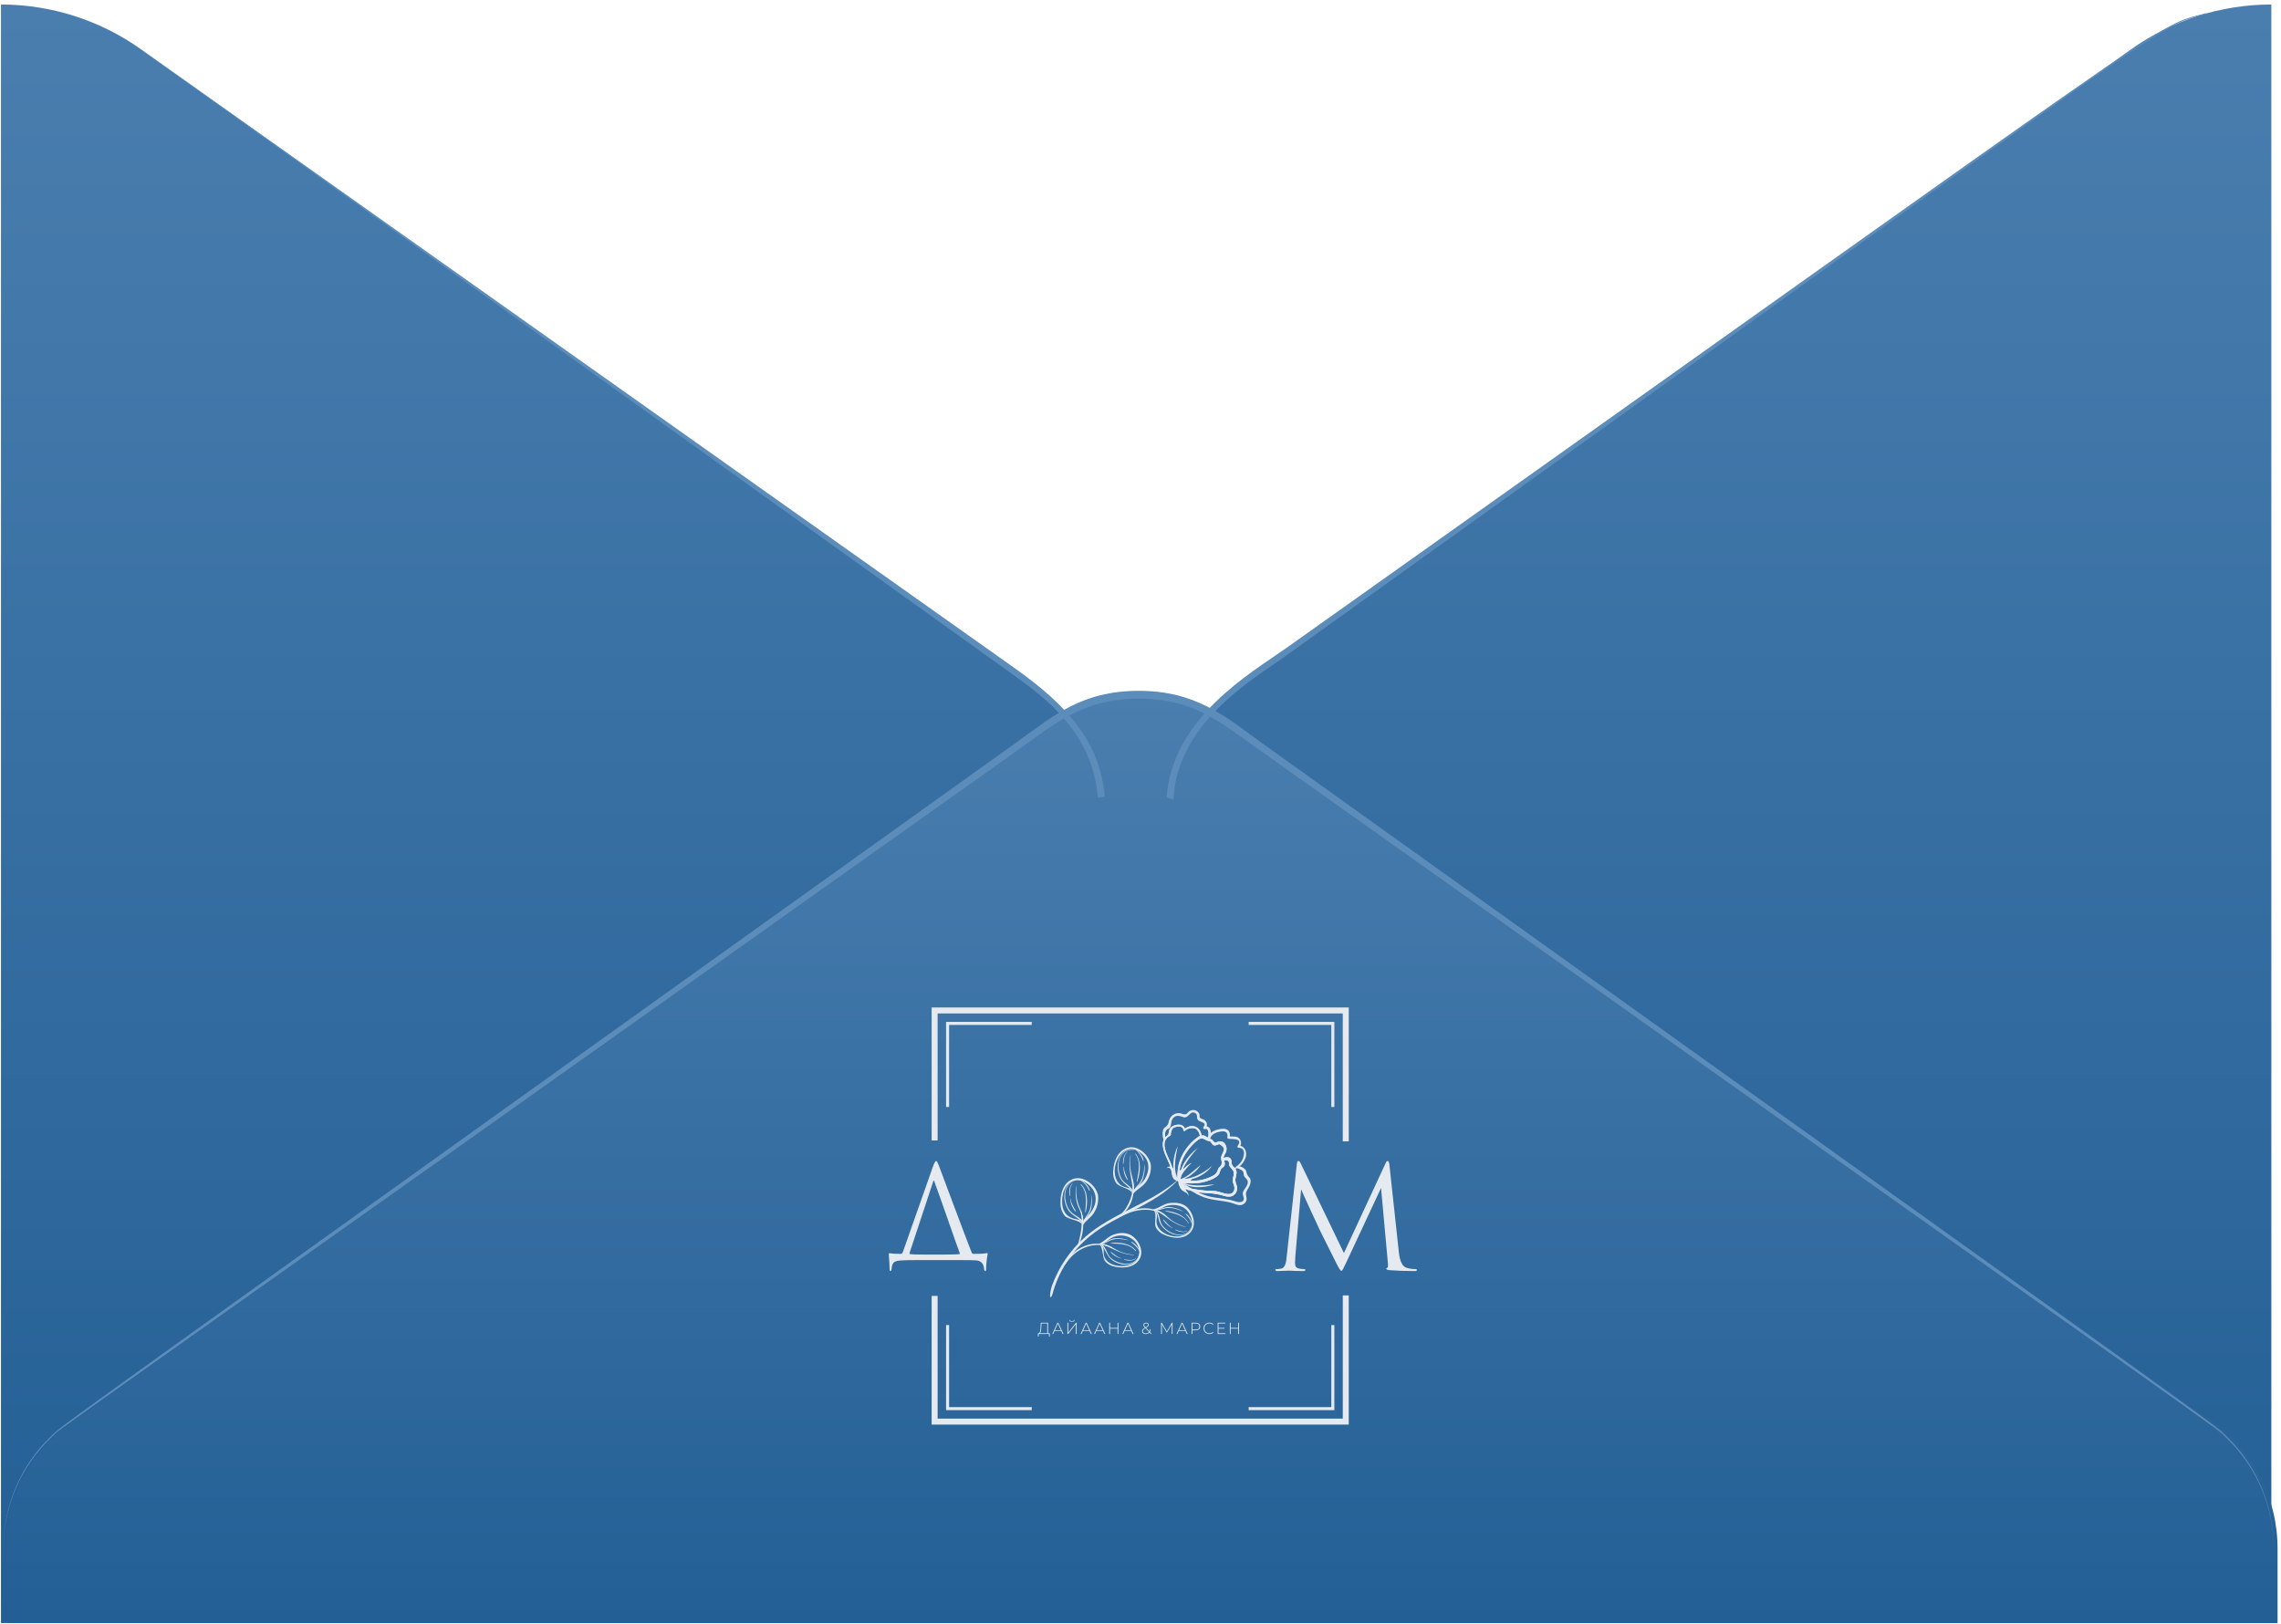<?xml version="1.0" encoding="UTF-8"?> <svg xmlns="http://www.w3.org/2000/svg" width="337" height="240" viewBox="0 0 337 240" fill="none"> <path d="M335.573 0.666V239.809C328.15 239.808 320.912 237.491 314.872 233.181L182.472 138.788C179.524 136.672 177.122 133.885 175.466 130.658C173.809 127.431 172.945 123.856 172.945 120.23C172.945 116.603 173.809 113.029 175.466 109.802C177.122 106.575 179.524 103.788 182.472 101.671L314.872 7.278C320.917 2.98 328.152 0.668 335.573 0.666ZM0.143 0.666V239.809C7.566 239.808 14.804 237.491 20.844 233.181L153.243 138.804C156.192 136.687 158.593 133.9 160.25 130.673C161.907 127.446 162.771 123.872 162.771 120.245C162.771 116.619 161.907 113.044 160.25 109.817C158.593 106.59 156.192 103.803 153.243 101.686L20.844 7.294C14.801 2.989 7.565 0.673 0.143 0.666Z" fill="url(#paint0_linear_2022_3716)"></path> <path d="M1 228.732C0.997 225.101 1.863 221.522 3.527 218.293C5.191 215.065 7.604 212.281 10.565 210.173L155.489 106.882C159.355 104.118 163.991 102.632 168.745 102.632C173.5 102.632 178.136 104.118 182.002 106.882L326.926 210.173C329.881 212.286 332.29 215.071 333.953 218.298C335.617 221.526 336.487 225.102 336.491 228.732V239.809H1V228.732Z" fill="url(#paint1_linear_2022_3716)"></path> <path d="M149.384 99.477L20.814 7.278L149.887 98.7C157.622 104.185 162.549 109.564 163.22 117.731C162.877 117.752 162.535 117.798 162.198 117.868C161.435 108.299 154.571 103.18 149.384 99.477ZM325.886 1.961C317.907 4.14 326.328 -0.934 189.932 95.82C184.837 99.431 173.151 106.09 172.358 117.822C172.701 117.899 173.037 118 173.365 118.127C173.899 106.288 186.271 99.706 190.451 96.552C326.099 -0.614 318.014 4.277 325.901 2.083C325.932 2.022 325.916 1.976 325.916 1.915L325.886 1.961Z" fill="#5B8CBA"></path> <path d="M0.509 228.732C0.497 225.651 1.112 222.6 2.316 219.764C3.519 216.927 5.287 214.365 7.511 212.23C9.326 210.448 2.66 215.278 149.933 109.853C155.425 105.922 159.681 102.067 168.239 102.067C176.797 102.067 181.16 105.968 186.545 109.853C333.803 215.232 327.152 210.417 328.967 212.23C331.179 214.372 332.935 216.937 334.13 219.772C335.326 222.608 335.936 225.655 335.923 228.732C335.91 225.672 335.277 222.646 334.064 219.837C332.85 217.027 331.08 214.492 328.86 212.383C326.969 210.554 338.013 218.676 185.965 110.737C180.306 106.715 176.385 103.225 168.224 103.225C160.062 103.225 155.913 106.882 150.497 110.737C-1.642 218.797 9.54 210.493 7.587 212.383C5.365 214.491 3.592 217.025 2.376 219.835C1.159 222.645 0.524 225.671 0.509 228.732Z" fill="#5B8CBA"></path> <path d="M198.826 191.397V210.038H138.083V191.469" stroke="#E4EAF0" stroke-width="0.884" stroke-miterlimit="10"></path> <path d="M138.083 168.498V149.294H198.826V168.633" stroke="#E4EAF0" stroke-width="0.884" stroke-miterlimit="10"></path> <path d="M139.997 163.555V151.205H152.431" stroke="#E4EAF0" stroke-width="0.446" stroke-miterlimit="10"></path> <path d="M196.916 163.555V151.205H184.479" stroke="#E4EAF0" stroke-width="0.446" stroke-miterlimit="10"></path> <path d="M139.997 195.777V208.123H152.431" stroke="#E4EAF0" stroke-width="0.446" stroke-miterlimit="10"></path> <path d="M196.916 195.777V208.123H184.479" stroke="#E4EAF0" stroke-width="0.446" stroke-miterlimit="10"></path> <path d="M155.406 190C156.413 187.217 158.101 184.73 160.314 182.766C164.445 179.153 170.018 177.857 174.137 174.21C174.137 174.21 174.171 174.21 174.16 174.21C170.603 178.16 165.072 179.322 161.036 182.63C158.321 184.854 156.375 187.877 155.474 191.269C155.172 192.126 154.93 191.59 155.406 190Z" fill="#E4EAF0"></path> <path d="M172.136 179.504C170.078 177.993 167.56 178.371 165.453 179.617C165.389 179.658 165.453 179.76 165.51 179.726C167.737 178.681 169.886 178.246 172.109 179.549C172.14 179.549 172.166 179.526 172.136 179.504Z" fill="#E4EAF0"></path> <path d="M170.497 178.911C170.965 179.39 170.471 180.64 170.754 181.293C171.004 181.813 171.443 182.219 171.981 182.426C173.272 183.026 175.134 183.204 176.044 181.86C176.799 180.772 176.21 179.024 175.243 178.246C174.601 177.737 173.707 177.661 172.921 177.729C171.947 177.812 171.324 178.484 170.403 178.684C170.365 178.684 170.357 178.756 170.403 178.767C171.241 178.956 171.781 178.288 172.574 178.114C173.608 177.888 174.839 178.114 175.5 178.983C176.161 179.851 176.459 181.248 175.553 182.086C174.258 183.283 171.4 182.558 170.913 180.889C170.694 180.134 171.29 179.349 170.535 178.862C170.535 178.862 170.49 178.862 170.509 178.896L170.497 178.911Z" fill="#E4EAF0"></path> <path d="M176.025 181.203C175.243 183.234 172.774 182.419 171.74 181.074C171.169 180.319 171.456 179.187 170.607 178.703C170.573 178.703 170.528 178.73 170.562 178.76C171.215 179.349 171.045 180.338 171.558 181.025C171.996 181.645 172.618 182.111 173.337 182.354C174.552 182.732 175.629 182.449 176.044 181.199L176.025 181.203Z" fill="#E4EAF0"></path> <path d="M175.353 181.852C174.858 182.116 174.156 181.852 173.669 181.671C173.627 181.671 173.609 181.724 173.669 181.739C174.148 181.958 174.896 182.184 175.387 181.875C175.387 181.875 175.387 181.841 175.387 181.852H175.353Z" fill="#E4EAF0"></path> <path d="M173.265 181.429C172.691 181.161 172.351 180.674 171.936 180.213C171.906 180.179 171.845 180.213 171.868 180.259C172.193 180.795 172.676 181.218 173.25 181.471C173.254 181.469 173.257 181.466 173.26 181.462C173.262 181.459 173.263 181.454 173.263 181.45C173.263 181.446 173.262 181.441 173.26 181.438C173.257 181.434 173.254 181.431 173.25 181.429H173.265Z" fill="#E4EAF0"></path> <path d="M175.621 180.723C174.953 179.489 173.541 179.039 172.223 178.888C172.214 178.888 172.205 178.892 172.199 178.898C172.192 178.905 172.189 178.913 172.189 178.922C172.189 178.931 172.192 178.94 172.199 178.946C172.205 178.953 172.214 178.956 172.223 178.956C173.503 179.304 174.866 179.492 175.572 180.753C175.576 180.76 175.583 180.766 175.591 180.768C175.6 180.77 175.608 180.769 175.616 180.765C175.623 180.762 175.629 180.755 175.632 180.747C175.635 180.74 175.635 180.731 175.632 180.723H175.621Z" fill="#E4EAF0"></path> <path d="M176.138 180.954C176.107 180.637 176.011 180.33 175.857 180.052C175.704 179.773 175.495 179.529 175.243 179.334C175.234 179.326 175.223 179.322 175.211 179.322C175.198 179.323 175.187 179.329 175.179 179.338C175.171 179.347 175.167 179.358 175.168 179.37C175.169 179.382 175.174 179.394 175.183 179.402C175.4 179.616 175.594 179.853 175.761 180.108C175.909 180.375 176.027 180.659 176.112 180.954H176.138Z" fill="#E4EAF0"></path> <path d="M174.794 178.968C174.167 178.61 173.471 178.392 172.751 178.329C171.974 178.329 171.298 178.752 170.52 178.749C170.514 178.751 170.509 178.755 170.506 178.76C170.502 178.765 170.5 178.771 170.5 178.777C170.5 178.783 170.502 178.789 170.506 178.794C170.509 178.799 170.514 178.803 170.52 178.805C171.102 178.884 171.555 178.654 172.113 178.53C173.057 178.322 173.922 178.65 174.787 178.986L174.794 178.968Z" fill="#E4EAF0"></path> <path d="M175.187 181.259C174.139 180.995 173.178 180.462 172.4 179.711C171.912 179.251 171.33 178.902 170.694 178.688C170.656 178.688 170.63 178.73 170.664 178.752C172.227 179.636 173.344 180.946 175.194 181.29C175.194 181.29 175.221 181.267 175.194 181.259H175.187Z" fill="#E4EAF0"></path> <path d="M164.211 184.242C161.624 182.974 158.63 184.242 157.305 186.715C157.275 186.776 157.369 186.84 157.407 186.783C158.947 184.423 161.504 183.317 164.203 184.291C164.237 184.291 164.26 184.257 164.226 184.242H164.211Z" fill="#E4EAF0"></path> <path d="M162.493 183.959C162.946 184.272 162.87 185.824 163.282 186.36C163.668 186.795 164.195 187.078 164.77 187.161C166.11 187.448 167.854 187.229 168.466 185.809C168.998 184.563 168.043 182.913 166.888 182.385C166.216 182.13 165.477 182.11 164.792 182.328C163.765 182.577 163.282 183.359 162.368 183.77C162.357 183.77 162.347 183.775 162.339 183.782C162.331 183.79 162.327 183.801 162.327 183.812C162.327 183.823 162.331 183.833 162.339 183.841C162.347 183.849 162.357 183.853 162.368 183.853C163.252 183.876 163.735 183.038 164.524 182.751C165.027 182.547 165.576 182.489 166.11 182.582C166.644 182.676 167.141 182.917 167.545 183.279C168.455 184.163 168.7 185.711 167.567 186.549C166.435 187.387 163.75 187.259 163.165 185.707C162.897 184.99 163.346 184.246 162.515 183.917C162.497 183.917 162.47 183.94 162.493 183.955V183.959Z" fill="#E4EAF0"></path> <path d="M168.311 185.163C167.934 187.282 165.389 186.98 164.109 185.851C163.418 185.243 163.467 184.065 162.55 183.751C162.545 183.749 162.54 183.748 162.535 183.748C162.53 183.748 162.524 183.749 162.52 183.751C162.515 183.753 162.511 183.756 162.507 183.76C162.503 183.763 162.501 183.767 162.499 183.772C162.497 183.777 162.496 183.782 162.495 183.787C162.495 183.792 162.496 183.797 162.498 183.802C162.5 183.807 162.503 183.811 162.507 183.815C162.51 183.818 162.515 183.821 162.519 183.823C163.244 184.257 163.437 185.473 164.15 186.039C164.699 186.502 165.379 186.782 166.095 186.84C167.303 186.908 168.183 186.398 168.36 185.175L168.311 185.163Z" fill="#E4EAF0"></path> <path d="M167.794 185.922C167.367 186.277 166.62 186.145 166.118 186.07C166.072 186.07 166.065 186.126 166.118 186.138C166.623 186.266 167.413 186.338 167.824 185.941C167.824 185.941 167.824 185.911 167.805 185.922H167.794Z" fill="#E4EAF0"></path> <path d="M165.668 185.907C165.06 185.749 164.634 185.333 164.158 184.975C164.15 184.971 164.14 184.969 164.131 184.971C164.122 184.973 164.114 184.978 164.108 184.985C164.102 184.991 164.099 185 164.098 185.009C164.098 185.018 164.1 185.027 164.105 185.035C164.52 185.492 165.066 185.811 165.668 185.949C165.672 185.947 165.676 185.944 165.678 185.94C165.681 185.937 165.682 185.932 165.682 185.928C165.682 185.924 165.681 185.919 165.678 185.916C165.676 185.912 165.672 185.909 165.668 185.907Z" fill="#E4EAF0"></path> <path d="M167.839 184.771C166.948 183.698 165.502 183.521 164.181 183.638C164.143 183.638 164.139 183.706 164.181 183.71C165.502 183.804 166.823 183.71 167.79 184.842C167.816 184.876 167.873 184.842 167.843 184.805L167.839 184.771Z" fill="#E4EAF0"></path> <path d="M168.387 184.895C168.296 184.593 168.144 184.313 167.942 184.071C167.739 183.829 167.49 183.63 167.209 183.487C167.163 183.464 167.118 183.532 167.16 183.563C167.66 183.913 168.073 184.372 168.368 184.907C168.368 184.907 168.391 184.907 168.368 184.907L168.387 184.895Z" fill="#E4EAF0"></path> <path d="M166.699 183.215C166.02 182.987 165.301 182.904 164.588 182.974C163.833 183.102 163.252 183.676 162.493 183.812C162.455 183.812 162.459 183.872 162.493 183.868C163.154 183.834 163.603 183.423 164.207 183.208C165.011 182.921 165.876 183.087 166.691 183.234L166.699 183.215Z" fill="#E4EAF0"></path> <path d="M167.522 185.379C166.5 185.327 165.507 185.017 164.638 184.476C164.036 184.086 163.357 183.828 162.648 183.721C162.61 183.721 162.587 183.778 162.648 183.789C164.339 184.355 165.668 185.424 167.556 185.409V185.382L167.522 185.379Z" fill="#E4EAF0"></path> <path d="M167.322 174.38C167.429 175.321 167.322 176.273 167.007 177.166C166.693 178.059 166.179 178.868 165.506 179.534C165.453 179.587 165.54 179.67 165.597 179.624C167.179 178.435 167.794 176.313 167.379 174.38C167.377 174.374 167.373 174.369 167.368 174.366C167.363 174.362 167.357 174.36 167.35 174.36C167.344 174.36 167.338 174.362 167.333 174.366C167.328 174.369 167.324 174.374 167.322 174.38Z" fill="#E4EAF0"></path> <path d="M167.265 176.241C167.156 175.403 166.51 175.573 165.846 175.245C163.916 174.282 164.611 170.627 166.423 169.906C167.514 169.472 168.617 170.174 169.232 171.057C169.942 172.077 169.701 173.27 169.1 174.263C168.602 175.086 167.503 175.43 167.284 176.404C167.282 176.414 167.284 176.424 167.288 176.433C167.293 176.442 167.3 176.449 167.309 176.454C167.318 176.458 167.328 176.459 167.338 176.457C167.348 176.455 167.357 176.449 167.363 176.442C167.983 175.652 168.904 175.35 169.429 174.463C169.885 173.779 170.097 172.961 170.029 172.141C169.81 170.771 168.319 169.306 166.869 169.528C165.223 169.785 164.528 171.545 164.467 173.021C164.405 173.644 164.563 174.269 164.913 174.788C165.419 175.46 166.959 175.543 167.22 176.253C167.22 176.279 167.269 176.253 167.265 176.253V176.241Z" fill="#E4EAF0"></path> <path d="M167.515 169.849C166.114 169.683 165.34 170.586 165.159 171.945C165.064 172.692 165.196 173.451 165.536 174.123C165.967 175.003 167.077 175.347 167.356 176.275C167.359 176.284 167.364 176.291 167.371 176.297C167.378 176.302 167.387 176.305 167.396 176.305C167.404 176.305 167.413 176.302 167.42 176.297C167.427 176.291 167.433 176.284 167.435 176.275C167.356 175.237 166.114 174.984 165.661 174.093C164.826 172.473 165.143 169.713 167.492 169.883L167.515 169.849Z" fill="#E4EAF0"></path> <path d="M166.559 170.178C166.038 170.51 165.914 171.341 165.906 171.903C165.906 171.949 165.978 171.964 165.982 171.903C166.031 171.352 166.095 170.548 166.578 170.193C166.578 170.193 166.578 170.155 166.578 170.166L166.559 170.178Z" fill="#E4EAF0"></path> <path d="M165.985 172.413C165.965 173.083 166.154 173.743 166.525 174.301C166.552 174.346 166.62 174.301 166.601 174.259C166.355 173.648 166.046 173.093 166.046 172.413C166.046 172.386 166.004 172.386 166 172.413H165.985Z" fill="#E4EAF0"></path> <path d="M167.733 170.502C168.621 171.767 168.19 173.172 167.945 174.565C167.944 174.574 167.947 174.583 167.952 174.59C167.957 174.597 167.964 174.602 167.973 174.604C167.981 174.606 167.99 174.606 167.998 174.602C168.006 174.598 168.013 174.592 168.017 174.584C168.47 173.24 168.681 171.669 167.79 170.461C167.764 170.423 167.707 170.461 167.733 170.502Z" fill="#E4EAF0"></path> <path d="M167.794 169.876C168.04 170.093 168.26 170.337 168.451 170.604C168.622 170.882 168.762 171.177 168.87 171.484C168.87 171.537 168.976 171.518 168.964 171.461C168.891 171.128 168.75 170.813 168.551 170.536C168.352 170.259 168.098 170.025 167.805 169.849C167.805 169.849 167.783 169.849 167.805 169.872L167.794 169.876Z" fill="#E4EAF0"></path> <path d="M169.093 172.058C169.021 173.051 168.946 174.036 168.311 174.856C167.934 175.339 167.507 175.671 167.314 176.272C167.314 176.309 167.356 176.332 167.371 176.298C167.722 175.543 168.458 175.09 168.798 174.331C169.064 173.607 169.171 172.834 169.112 172.066H169.093V172.058Z" fill="#E4EAF0"></path> <path d="M167.043 170.627C166.537 172.549 167.292 174.252 167.42 176.158C167.42 176.168 167.424 176.178 167.431 176.185C167.438 176.192 167.448 176.196 167.458 176.196C167.468 176.196 167.478 176.192 167.485 176.185C167.492 176.178 167.496 176.168 167.496 176.158C167.572 175.503 167.522 174.839 167.348 174.203C167.001 172.949 166.809 171.937 167.058 170.631C167.058 170.631 167.031 170.608 167.028 170.631L167.043 170.627Z" fill="#E4EAF0"></path> <path d="M159.691 178.983C160.005 180.704 159.691 182.381 159.223 184.023C159.219 184.039 159.222 184.055 159.229 184.069C159.237 184.083 159.25 184.094 159.265 184.099C159.28 184.104 159.296 184.103 159.311 184.097C159.325 184.091 159.337 184.079 159.344 184.065C160.031 182.532 160.299 180.572 159.744 178.968C159.744 178.934 159.684 178.968 159.691 178.968V178.983Z" fill="#E4EAF0"></path> <path d="M159.839 180.848C159.774 180.164 159.193 180.21 158.649 180.062C157.399 179.719 156.909 178.749 156.92 177.514C156.92 176.525 157.184 175.384 158.03 174.761C159.197 173.904 160.733 174.633 161.458 175.713C161.701 176.094 161.844 176.53 161.874 176.98C161.905 177.431 161.821 177.882 161.632 178.292C161.341 179.047 160.835 179.492 160.322 180.074C160.069 180.32 159.915 180.651 159.891 181.003C159.89 181.013 159.892 181.023 159.898 181.032C159.903 181.041 159.911 181.047 159.921 181.051C159.93 181.054 159.941 181.055 159.951 181.051C159.961 181.048 159.969 181.041 159.974 181.033C160.462 180.247 161.322 179.832 161.745 178.986C162.149 178.263 162.318 177.432 162.229 176.608C161.957 175.233 160.341 173.848 158.887 174.104C157.23 174.395 156.622 176.238 156.682 177.706C156.648 178.408 156.874 179.098 157.316 179.643C157.822 180.187 159.582 180.293 159.793 180.863C159.793 180.889 159.842 180.863 159.839 180.863V180.848Z" fill="#E4EAF0"></path> <path d="M159.378 174.38C158.015 174.357 157.335 175.279 157.249 176.6C157.215 177.352 157.407 178.096 157.8 178.737C158.321 179.643 159.563 179.938 159.948 180.844C159.967 180.889 160.035 180.863 160.027 180.818C160.016 180.669 159.973 180.524 159.901 180.394C159.828 180.264 159.729 180.151 159.608 180.062C158.933 179.511 158.302 179.36 157.834 178.518C156.969 176.97 157.177 174.444 159.378 174.365V174.38Z" fill="#E4EAF0"></path> <path d="M158.46 174.837C157.973 175.237 157.939 176.072 157.992 176.649C157.992 176.691 158.071 176.687 158.071 176.649C158.071 176.083 158.037 175.282 158.479 174.863C158.479 174.863 158.479 174.829 158.479 174.841L158.46 174.837Z" fill="#E4EAF0"></path> <path d="M158.117 177.14C158.169 177.817 158.433 178.461 158.872 178.979C158.879 178.987 158.889 178.993 158.9 178.995C158.911 178.997 158.922 178.994 158.932 178.988C158.941 178.982 158.948 178.973 158.951 178.962C158.954 178.951 158.952 178.94 158.947 178.93C158.63 178.348 158.238 177.82 158.17 177.136C158.17 177.114 158.121 177.114 158.124 177.136L158.117 177.14Z" fill="#E4EAF0"></path> <path d="M159.672 175.033C160.715 176.204 160.428 177.676 160.333 179.085C160.333 179.126 160.397 179.145 160.409 179.085C160.715 177.691 160.76 176.064 159.729 174.969C159.722 174.963 159.713 174.959 159.704 174.959C159.695 174.959 159.686 174.963 159.679 174.969C159.672 174.975 159.668 174.983 159.666 174.992C159.665 175.001 159.667 175.011 159.672 175.018V175.033Z" fill="#E4EAF0"></path> <path d="M159.661 174.399C159.938 174.586 160.191 174.805 160.416 175.052C160.614 175.313 160.783 175.594 160.922 175.89C160.949 175.939 161.032 175.917 161.017 175.86C160.905 175.536 160.729 175.237 160.498 174.983C160.268 174.728 159.988 174.523 159.676 174.38C159.676 174.38 159.654 174.38 159.676 174.403L159.661 174.399Z" fill="#E4EAF0"></path> <path d="M161.209 176.445C161.247 177.355 161.288 178.284 160.854 179.115C160.529 179.73 160.042 180.172 159.891 180.87C159.891 180.908 159.937 180.927 159.948 180.87C160.242 180.032 160.975 179.466 161.209 178.605C161.347 177.888 161.347 177.151 161.209 176.434V176.445Z" fill="#E4EAF0"></path> <path d="M158.993 175.233C158.84 176.131 158.901 177.052 159.17 177.922C159.279 178.228 159.405 178.528 159.548 178.82C159.777 179.44 159.931 180.085 160.005 180.742C160.007 180.751 160.013 180.758 160.02 180.763C160.027 180.768 160.036 180.771 160.044 180.771C160.053 180.771 160.062 180.768 160.069 180.763C160.076 180.758 160.081 180.751 160.084 180.742C160.085 179.976 159.91 179.22 159.571 178.533C159.096 177.51 158.907 176.378 159.023 175.256C159.023 175.256 158.997 175.233 158.993 175.256V175.233Z" fill="#E4EAF0"></path> <path d="M171.936 168.464C171.739 167.975 171.706 167.436 171.841 166.927C171.916 166.747 172.049 166.598 172.219 166.504C172.351 166.401 172.46 166.273 172.54 166.127C172.621 165.981 172.671 165.82 172.687 165.654C172.736 165.427 172.836 165.214 172.979 165.031C173.123 164.848 173.305 164.7 173.514 164.597C173.751 164.491 174.01 164.446 174.269 164.465C174.579 164.488 174.975 164.763 175.274 164.586C175.459 164.48 175.564 164.25 175.772 164.14C175.95 164.043 176.151 163.994 176.353 164.001C176.552 164.01 176.743 164.083 176.899 164.208C177.054 164.332 177.166 164.503 177.218 164.695C177.244 164.805 177.218 164.979 177.241 165.073C177.339 165.284 177.596 165.292 177.758 165.379C177.929 165.449 178.076 165.567 178.181 165.719C178.279 165.879 178.324 166.066 178.309 166.253C178.294 166.44 178.22 166.618 178.098 166.761L177.886 166.455C179.072 166.123 179.019 167.739 178.709 168.422C178.657 168.532 178.46 168.509 178.464 168.377C178.464 168.052 178.759 166.61 178.018 166.817C177.978 166.83 177.936 166.829 177.896 166.815C177.857 166.801 177.822 166.775 177.799 166.74C177.775 166.706 177.763 166.665 177.765 166.623C177.766 166.581 177.781 166.541 177.807 166.508C178.381 165.79 177.271 165.824 176.992 165.485C176.712 165.145 177.033 164.703 176.572 164.446C175.817 164.012 175.587 165.322 174.832 165.058C174.299 164.873 173.778 164.68 173.322 165.198C172.944 165.609 173.121 166.179 172.846 166.591C172.733 166.764 172.649 166.719 172.498 166.817C171.94 167.195 172.189 167.871 172.166 168.422C172.168 168.447 172.16 168.472 172.145 168.492C172.13 168.512 172.108 168.526 172.084 168.532C172.059 168.537 172.033 168.534 172.011 168.522C171.989 168.51 171.972 168.491 171.962 168.467L171.936 168.464Z" fill="#E4EAF0"></path> <path d="M174.318 174.38C174.088 174.546 173.737 174.271 173.563 174.108C173.335 173.866 173.173 173.57 173.091 173.247C173.077 173.208 173.076 173.164 173.089 173.124C173.102 173.084 173.128 173.049 173.163 173.025C173.182 173.008 173.206 172.996 173.231 172.991C173.256 172.986 173.282 172.987 173.306 172.994C173.34 173 173.372 173.014 173.398 173.036C173.424 173.058 173.443 173.087 173.454 173.119C173.52 173.386 173.649 173.634 173.831 173.84C173.982 173.999 174.25 174.052 174.345 174.248C174.351 174.27 174.351 174.293 174.343 174.315C174.336 174.337 174.322 174.355 174.303 174.369L174.318 174.38Z" fill="#E4EAF0"></path> <path d="M182.179 172.738C182.618 172.448 183.012 172.095 183.35 171.692C183.765 171.107 184.214 169.581 182.995 169.585C182.962 169.586 182.929 169.578 182.901 169.561C182.873 169.544 182.85 169.52 182.835 169.491C182.82 169.461 182.813 169.428 182.816 169.396C182.819 169.363 182.831 169.332 182.851 169.306C183.735 168.12 181.968 168.339 181.481 168.248C181.432 168.238 181.39 168.21 181.361 168.169C181.333 168.128 181.322 168.078 181.33 168.029C181.413 167.535 181.281 167.176 180.669 167.15C180.412 167.156 180.158 167.2 179.914 167.282C179.658 167.334 179.418 167.447 179.215 167.611C179.012 167.775 178.851 167.986 178.747 168.226C178.653 168.452 178.309 168.286 178.4 168.056C178.743 167.218 179.604 166.889 180.45 166.787C181.42 166.67 181.847 167.165 181.681 168.097L181.534 167.882C182.108 167.999 182.731 167.742 183.157 168.279C183.294 168.461 183.363 168.686 183.352 168.914C183.341 169.142 183.251 169.36 183.097 169.528L182.953 169.245C183.807 169.245 184.229 170.038 184.086 170.82C183.977 171.286 183.747 171.716 183.419 172.065C183.09 172.415 182.676 172.671 182.217 172.809C182.208 172.812 182.198 172.811 182.19 172.807C182.181 172.804 182.174 172.797 182.169 172.789C182.165 172.78 182.164 172.771 182.165 172.761C182.167 172.752 182.172 172.744 182.179 172.738Z" fill="#E4EAF0"></path> <path d="M174.885 174.863C176.048 175.618 177.15 176.374 178.494 176.729C179.838 177.083 181.194 177.042 182.508 177.506C183.044 177.695 183.931 177.714 183.731 176.887C183.661 176.707 183.616 176.517 183.599 176.325C183.656 175.728 184.354 175.301 184.354 174.652C184.354 174.161 183.826 174.059 183.754 173.591C183.701 173.251 183.754 173.096 183.433 172.885C183.208 172.759 182.971 172.654 182.727 172.571C182.549 172.5 182.663 172.266 182.821 172.277C183.058 172.281 183.29 172.336 183.504 172.438C183.717 172.54 183.905 172.688 184.056 172.87C184.108 172.977 184.141 173.092 184.154 173.21C184.207 173.451 184.32 173.676 184.483 173.863C184.602 173.963 184.694 174.093 184.747 174.24C184.803 174.547 184.764 174.863 184.634 175.147C184.475 175.577 184.007 176.045 184.09 176.517C184.173 176.989 184.301 177.397 183.878 177.786C183.361 178.265 182.787 178.008 182.213 177.808C181.232 177.469 180.227 177.431 179.212 177.242C177.538 176.959 175.999 176.149 174.817 174.931C174.775 174.886 174.817 174.792 174.885 174.833V174.863Z" fill="#E4EAF0"></path> <path d="M174.137 174.429C173.125 173.999 173.144 172.874 172.778 172.005C172.4 171.057 171.762 170.064 171.792 168.985C171.798 168.601 171.952 168.234 172.223 167.961C172.559 167.633 172.6 167.807 172.71 167.206C172.717 166.996 172.796 166.795 172.933 166.636C173.495 166.028 174.994 165.881 175.1 166.957L174.9 166.863C175.394 166.485 176.033 166.206 176.659 166.485C177.286 166.764 177.471 167.391 177.581 167.995C177.607 168.161 177.346 168.184 177.32 168.018C177.226 167.497 177.041 166.885 176.474 166.712C176.223 166.657 175.962 166.663 175.713 166.729C175.465 166.794 175.235 166.918 175.043 167.089C175.025 167.102 175.004 167.11 174.982 167.112C174.96 167.113 174.937 167.109 174.917 167.1C174.897 167.09 174.88 167.075 174.868 167.057C174.855 167.038 174.848 167.017 174.847 166.995C174.783 166.36 174.092 166.379 173.684 166.512C173.174 166.67 173.167 166.821 172.997 167.376C172.91 167.674 173.11 167.478 172.91 167.754C172.835 167.863 172.699 167.905 172.593 167.98C171.815 168.554 172.004 169.491 172.287 170.276C172.529 170.944 172.891 171.567 173.118 172.243C173.39 173.043 173.427 173.795 174.209 174.32C174.277 174.365 174.209 174.459 174.137 174.433V174.429Z" fill="#E4EAF0"></path> <path d="M174.137 174.429C173.125 173.999 173.144 172.874 172.778 172.005C172.4 171.057 171.762 170.064 171.792 168.985C171.798 168.601 171.952 168.234 172.223 167.961C172.559 167.633 172.6 167.807 172.71 167.206C172.717 166.996 172.796 166.795 172.933 166.636C173.495 166.028 174.994 165.881 175.1 166.957L174.9 166.863C175.394 166.485 176.033 166.206 176.659 166.485C177.286 166.764 177.471 167.391 177.581 167.995C177.607 168.161 177.346 168.184 177.32 168.018C177.226 167.497 177.041 166.885 176.474 166.712C176.223 166.657 175.962 166.663 175.713 166.729C175.465 166.794 175.235 166.918 175.043 167.089C175.025 167.102 175.004 167.11 174.982 167.112C174.96 167.113 174.937 167.109 174.917 167.1C174.897 167.09 174.88 167.075 174.868 167.057C174.855 167.038 174.848 167.017 174.847 166.995C174.783 166.36 174.092 166.379 173.684 166.512C173.174 166.67 173.167 166.821 172.997 167.376C172.91 167.674 173.11 167.478 172.91 167.754C172.835 167.863 172.699 167.905 172.593 167.98C171.815 168.554 172.004 169.491 172.287 170.276C172.529 170.944 172.891 171.567 173.118 172.243C173.39 173.043 173.427 173.795 174.209 174.32C174.277 174.365 174.209 174.459 174.137 174.433V174.429Z" fill="#E4EAF0"></path> <path d="M174.145 174.482C174.119 174.472 174.098 174.454 174.084 174.43C174.071 174.406 174.066 174.378 174.071 174.351C174.076 174.324 174.09 174.3 174.111 174.283C174.132 174.265 174.159 174.255 174.186 174.255C174.212 174.265 174.233 174.284 174.247 174.307C174.26 174.331 174.265 174.359 174.26 174.386C174.255 174.413 174.241 174.437 174.22 174.455C174.199 174.472 174.172 174.482 174.145 174.482Z" fill="#E4EAF0"></path> <path d="M174.262 174.305C174.447 174.641 174.703 174.934 175.013 175.161C175.323 175.389 175.678 175.546 176.055 175.622C176.671 175.747 177.305 175.83 177.943 175.894C178.581 175.958 179.076 175.917 179.661 175.989C180.089 176.077 180.512 176.192 180.926 176.332C181.503 176.479 182.168 176.506 182.349 175.8C182.485 175.275 182.123 174.894 182.115 174.38C182.115 174.078 182.251 173.814 182.274 173.523C182.323 172.968 182.092 172.855 181.802 172.492C181.704 172.384 181.631 172.255 181.59 172.115C181.56 172.001 181.59 171.85 181.568 171.737C181.447 171.394 181.19 171.36 180.812 171.465C180.582 171.537 180.435 171.182 180.684 171.088C181.152 170.944 181.768 170.823 181.926 171.42C182.021 171.798 181.855 171.892 182.157 172.288C182.232 172.387 182.349 172.454 182.428 172.549C182.522 172.65 182.594 172.769 182.639 172.899C182.684 173.029 182.701 173.167 182.689 173.304C182.651 173.87 182.398 174.176 182.587 174.78C182.698 175.017 182.761 175.274 182.772 175.535C182.779 175.781 182.713 176.024 182.583 176.233C182.452 176.442 182.263 176.607 182.04 176.71C181.503 176.914 180.907 176.71 180.39 176.547C179.669 176.376 178.933 176.28 178.192 176.26C177.262 176.219 176.34 176.058 175.451 175.781C174.827 175.515 174.331 175.017 174.069 174.391C174.012 174.274 174.205 174.176 174.273 174.289L174.262 174.305Z" fill="#E4EAF0"></path> <path d="M174.145 174.482C174.119 174.472 174.098 174.454 174.084 174.43C174.071 174.406 174.066 174.378 174.071 174.351C174.076 174.324 174.09 174.3 174.111 174.283C174.132 174.265 174.159 174.255 174.186 174.255C174.212 174.265 174.233 174.284 174.247 174.307C174.26 174.331 174.265 174.359 174.26 174.386C174.255 174.413 174.241 174.437 174.22 174.455C174.199 174.472 174.172 174.482 174.145 174.482Z" fill="#E4EAF0"></path> <path d="M174.262 174.305C174.447 174.641 174.703 174.934 175.013 175.161C175.323 175.389 175.678 175.546 176.055 175.622C176.671 175.747 177.305 175.83 177.943 175.894C178.581 175.958 179.076 175.917 179.661 175.989C180.089 176.077 180.512 176.192 180.926 176.332C181.503 176.479 182.168 176.506 182.349 175.8C182.485 175.275 182.123 174.894 182.115 174.38C182.115 174.078 182.251 173.814 182.274 173.523C182.323 172.968 182.092 172.855 181.802 172.492C181.704 172.384 181.631 172.255 181.59 172.115C181.56 172.001 181.59 171.854 181.568 171.737C181.454 171.405 181.19 171.36 180.85 171.45C180.62 171.522 180.492 171.167 180.722 171.095C181.186 170.959 181.775 170.857 181.93 171.439C182.025 171.816 181.858 171.911 182.16 172.307C182.236 172.405 182.353 172.473 182.432 172.568C182.526 172.668 182.598 172.788 182.642 172.918C182.687 173.048 182.704 173.186 182.693 173.323C182.655 173.889 182.402 174.195 182.591 174.799C182.702 175.036 182.765 175.293 182.776 175.554C182.783 175.8 182.717 176.043 182.586 176.252C182.456 176.461 182.267 176.626 182.043 176.729C181.507 176.932 180.911 176.729 180.393 176.566C179.673 176.395 178.936 176.299 178.196 176.279C177.265 176.238 176.344 176.077 175.455 175.8C174.831 175.534 174.335 175.036 174.073 174.41C174.016 174.293 174.209 174.195 174.277 174.308L174.262 174.305Z" fill="#E4EAF0"></path> <path d="M174.107 174.429C173.729 172.828 174.231 171.182 175.153 169.861C175.632 169.15 176.234 168.531 176.931 168.033C177.173 167.846 177.471 167.746 177.777 167.75C178.064 167.776 178.222 167.984 178.46 168.128C178.698 168.271 178.962 168.267 179.163 168.475C179.287 168.611 179.28 168.713 179.468 168.781C179.657 168.849 179.876 168.694 180.106 168.645C180.707 168.516 181.099 169.003 181.198 169.555C181.243 169.843 181.19 170.139 181.047 170.393C180.933 170.562 180.846 170.746 180.786 170.94C180.792 171.148 180.826 171.354 180.888 171.552C180.939 171.71 180.961 171.877 180.952 172.043C180.903 172.383 180.729 172.402 180.507 172.605C180.201 172.885 180.276 173.361 179.948 173.659C179.317 174.255 178.29 174.569 177.456 174.731C176.363 174.917 175.243 174.873 174.167 174.603C173.918 174.542 173.99 174.15 174.243 174.225C175.212 174.469 176.22 174.525 177.21 174.388C177.76 174.298 178.295 174.138 178.804 173.912C179.389 173.655 179.755 173.436 179.937 172.817C180.031 172.492 180.129 172.549 180.314 172.307C180.737 171.775 180.314 171.416 180.427 170.891C180.47 170.732 180.532 170.579 180.612 170.434C180.865 169.91 180.99 169.649 180.48 169.26C180.042 168.932 180.148 169.06 179.725 169.185C179.631 169.225 179.529 169.245 179.427 169.245C179.297 169.223 179.181 169.151 179.102 169.045C178.985 168.924 178.959 168.781 178.815 168.667C178.672 168.554 178.532 168.596 178.388 168.539C177.947 168.362 177.633 168.018 177.124 168.335C176.712 168.619 176.338 168.954 176.01 169.332C174.749 170.71 174.005 172.522 174.303 174.399C174.322 174.512 174.133 174.554 174.103 174.444L174.107 174.429Z" fill="#E4EAF0"></path> <path d="M174.107 174.429C173.729 172.828 174.231 171.182 175.153 169.861C175.632 169.15 176.234 168.531 176.931 168.033C177.173 167.846 177.471 167.746 177.777 167.75C178.064 167.776 178.222 167.984 178.46 168.128C178.698 168.271 178.962 168.267 179.163 168.475C179.287 168.611 179.28 168.713 179.468 168.781C179.657 168.849 179.876 168.694 180.106 168.645C180.707 168.516 181.099 169.003 181.198 169.555C181.243 169.843 181.19 170.139 181.047 170.393C180.933 170.562 180.846 170.746 180.786 170.94C180.792 171.148 180.826 171.354 180.888 171.552C180.939 171.71 180.961 171.877 180.952 172.043C180.903 172.383 180.729 172.402 180.507 172.605C180.201 172.885 180.276 173.361 179.948 173.659C179.317 174.255 178.29 174.569 177.456 174.731C176.363 174.917 175.243 174.873 174.167 174.603C173.918 174.542 173.99 174.15 174.243 174.225C175.212 174.469 176.22 174.525 177.21 174.388C177.76 174.298 178.295 174.138 178.804 173.912C179.389 173.655 179.755 173.436 179.937 172.817C180.031 172.492 180.129 172.549 180.314 172.307C180.737 171.775 180.314 171.416 180.427 170.891C180.47 170.732 180.532 170.579 180.612 170.434C180.865 169.91 180.99 169.649 180.48 169.26C180.042 168.932 180.148 169.06 179.725 169.185C179.631 169.225 179.529 169.245 179.427 169.245C179.297 169.223 179.181 169.151 179.102 169.045C178.985 168.924 178.959 168.781 178.815 168.667C178.672 168.554 178.532 168.596 178.388 168.539C177.947 168.362 177.633 168.018 177.124 168.335C176.712 168.619 176.338 168.954 176.01 169.332C174.749 170.71 174.005 172.522 174.303 174.399C174.322 174.512 174.133 174.554 174.103 174.444L174.107 174.429Z" fill="#E4EAF0"></path> <path d="M175.485 176.223C175.425 176.121 175.33 176.038 175.27 175.936C175.19 175.73 175.133 175.516 175.1 175.298C175.036 175.11 174.911 174.949 174.745 174.841C174.851 174.865 174.96 174.877 175.07 174.875C175.357 174.838 175.623 174.705 175.825 174.497C176.036 174.308 176.202 174.082 176.406 173.878C176.084 174.091 175.701 174.194 175.315 174.172C175.221 174.172 175.126 174.123 175.032 174.112C174.826 174.083 174.616 174.134 174.447 174.255C174.417 174.274 174.39 174.301 174.36 174.323C174.381 174.292 174.398 174.258 174.409 174.222C174.549 173.844 174.503 173.414 174.73 173.089C174.907 172.84 175.228 172.685 175.3 172.39C174.986 172.603 174.65 172.782 174.299 172.926C174.232 172.949 174.17 172.984 174.114 173.028C174.067 173.081 174.032 173.145 174.013 173.213C173.948 173.352 173.915 173.504 173.919 173.657C173.922 173.811 173.961 173.961 174.031 174.097C173.928 174.048 173.838 173.975 173.769 173.885C173.699 173.794 173.652 173.688 173.631 173.576C173.589 173.268 173.505 172.967 173.382 172.681C173.325 172.564 173.232 172.467 173.118 172.405C172.999 172.353 172.867 172.34 172.74 172.368C172.664 172.374 172.591 172.397 172.526 172.435C172.46 172.474 172.404 172.527 172.363 172.59C172.455 172.533 172.566 172.514 172.672 172.538C172.778 172.562 172.871 172.627 172.929 172.719C173.04 172.904 173.103 173.114 173.114 173.33C173.129 173.635 173.227 173.93 173.397 174.184C173.588 174.363 173.829 174.477 174.088 174.512C174.073 174.767 174.127 175.021 174.243 175.248C174.33 175.524 174.5 175.765 174.73 175.939C174.892 176.056 175.107 176.124 175.258 176.242C175.347 176.292 175.419 176.366 175.467 176.455C175.515 176.545 175.537 176.646 175.53 176.747C175.564 176.663 175.578 176.571 175.57 176.48C175.562 176.389 175.533 176.3 175.485 176.223Z" fill="#E4EAF0"></path> <path d="M174.352 174.244L174.681 174.293L174.851 174.316H175.357L175.696 174.278C176.147 174.217 176.586 174.09 176.999 173.901C177.411 173.713 177.799 173.476 178.154 173.194C178.51 172.918 178.825 172.592 179.091 172.228C178.432 172.811 177.691 173.296 176.893 173.666C176.498 173.85 176.084 173.99 175.659 174.086C175.229 174.179 174.792 174.232 174.352 174.244Z" fill="#E4EAF0"></path> <path d="M176.965 169.619C176.578 169.889 176.221 170.201 175.9 170.548C175.574 170.896 175.282 171.276 175.028 171.68C174.776 172.087 174.576 172.523 174.432 172.979C174.298 173.437 174.256 173.917 174.307 174.391C174.356 173.931 174.462 173.478 174.624 173.043C174.796 172.617 175.004 172.207 175.247 171.816C175.494 171.424 175.762 171.046 176.051 170.684C176.342 170.317 176.644 169.962 176.965 169.619Z" fill="#E4EAF0"></path> <path d="M177.396 172.115C176.905 172.522 176.444 172.941 175.953 173.323C175.713 173.517 175.46 173.696 175.198 173.859C174.935 174.025 174.65 174.155 174.352 174.244C174.677 174.246 174.996 174.169 175.285 174.021C175.431 173.953 175.574 173.876 175.712 173.791C175.844 173.7 175.98 173.61 176.089 173.508C176.347 173.315 176.59 173.101 176.814 172.87C177.032 172.637 177.227 172.385 177.396 172.115Z" fill="#E4EAF0"></path> <path d="M176.081 171.79C175.83 171.893 175.596 172.035 175.387 172.209C175.176 172.381 174.986 172.578 174.82 172.794C174.653 173.011 174.518 173.252 174.42 173.508C174.317 173.761 174.263 174.031 174.262 174.305C174.361 174.06 174.475 173.822 174.601 173.591C174.726 173.367 174.868 173.152 175.024 172.949C175.347 172.537 175.701 172.149 176.081 171.79Z" fill="#E4EAF0"></path> <path d="M179.457 174.973C179.027 175.029 178.604 175.075 178.177 175.109C177.753 175.144 177.327 175.157 176.901 175.147C176.479 175.135 176.058 175.09 175.644 175.011C175.228 174.918 174.826 174.773 174.447 174.58C174.778 174.863 175.163 175.075 175.579 175.203C176.002 175.324 176.439 175.391 176.878 175.403C177.316 175.414 177.753 175.382 178.185 175.309C178.62 175.244 179.047 175.131 179.457 174.973Z" fill="#E4EAF0"></path> <path d="M173.997 169.347C173.816 169.722 173.673 170.114 173.571 170.518C173.463 170.923 173.392 171.338 173.359 171.756C173.325 172.178 173.353 172.603 173.442 173.017C173.526 173.436 173.735 173.819 174.043 174.116C173.826 173.773 173.689 173.386 173.643 172.983C173.59 172.584 173.581 172.18 173.616 171.779C173.646 171.372 173.696 170.968 173.767 170.567C173.835 170.159 173.914 169.755 173.997 169.347Z" fill="#E4EAF0"></path> <path d="M154.721 197.037V195.541H153.87L153.855 195.988C153.851 196.12 153.843 196.246 153.831 196.366C153.82 196.487 153.804 196.595 153.782 196.692C153.759 196.787 153.728 196.864 153.689 196.922C153.651 196.981 153.602 197.013 153.544 197.018L153.404 196.987C153.47 196.991 153.524 196.968 153.565 196.918C153.608 196.867 153.641 196.795 153.665 196.701C153.69 196.608 153.709 196.499 153.72 196.376C153.731 196.252 153.739 196.12 153.744 195.979L153.76 195.432H154.842V197.037H154.721ZM153.342 197.476L153.344 196.987H155.098V197.476H154.982V197.096H153.461L153.458 197.476H153.342Z" fill="#E4EAF0"></path> <path d="M155.47 197.096L156.235 195.432H156.356L157.122 197.096H156.991L156.268 195.508H156.321L155.6 197.096H155.47ZM155.75 196.628L155.791 196.525H156.787L156.827 196.628H155.75Z" fill="#E4EAF0"></path> <path d="M157.705 197.096V195.432H157.826V196.892L158.96 195.432H159.067V197.096H158.946V195.639L157.812 197.096H157.705ZM158.38 195.306C158.271 195.306 158.182 195.281 158.114 195.23C158.047 195.178 158.013 195.106 158.009 195.016H158.107C158.11 195.081 158.136 195.133 158.185 195.173C158.236 195.211 158.301 195.23 158.38 195.23C158.458 195.23 158.522 195.211 158.573 195.173C158.623 195.133 158.65 195.081 158.651 195.016H158.749C158.747 195.106 158.712 195.178 158.644 195.23C158.576 195.281 158.488 195.306 158.38 195.306Z" fill="#E4EAF0"></path> <path d="M159.65 197.096L160.415 195.432H160.537L161.302 197.096H161.171L160.449 195.508H160.501L159.781 197.096H159.65ZM159.931 196.628L159.971 196.525H160.967L161.007 196.628H159.931Z" fill="#E4EAF0"></path> <path d="M161.643 197.096L162.408 195.432H162.529L163.295 197.096H163.164L162.441 195.508H162.494L161.773 197.096H161.643ZM161.923 196.628L161.964 196.525H162.96L163 196.628H161.923Z" fill="#E4EAF0"></path> <path d="M165.112 195.432H165.233V197.096H165.112V195.432ZM163.999 197.096H163.878V195.432H163.999V197.096ZM165.126 196.304H163.985V196.197H165.126V196.304Z" fill="#E4EAF0"></path> <path d="M165.816 197.096L166.582 195.432H166.703L167.468 197.096H167.337L166.615 195.508H166.667L165.947 197.096H165.816ZM166.097 196.628L166.137 196.525H167.133L167.173 196.628H166.097Z" fill="#E4EAF0"></path> <path d="M169.266 197.108C169.161 197.108 169.068 197.09 168.985 197.056C168.905 197.021 168.84 196.972 168.793 196.911C168.747 196.847 168.724 196.774 168.724 196.692C168.724 196.624 168.739 196.561 168.769 196.504C168.799 196.445 168.848 196.388 168.916 196.331C168.986 196.272 169.079 196.21 169.195 196.145C169.296 196.087 169.376 196.036 169.435 195.993C169.493 195.95 169.535 195.909 169.558 195.869C169.582 195.83 169.594 195.787 169.594 195.741C169.594 195.673 169.571 195.618 169.525 195.577C169.481 195.536 169.416 195.515 169.332 195.515C169.244 195.515 169.174 195.538 169.123 195.584C169.074 195.629 169.05 195.688 169.05 195.762C169.05 195.797 169.055 195.831 169.066 195.862C169.077 195.894 169.097 195.93 169.126 195.969C169.156 196.007 169.197 196.055 169.249 196.112L170.131 197.041L170.06 197.12L169.152 196.164C169.096 196.106 169.053 196.054 169.021 196.01C168.989 195.965 168.967 195.924 168.954 195.886C168.943 195.846 168.938 195.805 168.938 195.762C168.938 195.694 168.954 195.635 168.985 195.584C169.019 195.533 169.065 195.494 169.123 195.465C169.183 195.437 169.253 195.423 169.332 195.423C169.407 195.423 169.471 195.435 169.525 195.461C169.58 195.486 169.623 195.522 169.653 195.57C169.683 195.616 169.699 195.672 169.699 195.739C169.699 195.797 169.684 195.852 169.656 195.903C169.629 195.952 169.583 196.002 169.518 196.052C169.453 196.102 169.364 196.158 169.252 196.221C169.147 196.281 169.065 196.336 169.004 196.385C168.944 196.434 168.901 196.483 168.876 196.53C168.852 196.576 168.84 196.627 168.84 196.682C168.84 196.747 168.859 196.804 168.895 196.854C168.932 196.903 168.981 196.941 169.045 196.968C169.11 196.995 169.185 197.008 169.271 197.008C169.385 197.008 169.486 196.985 169.575 196.939C169.664 196.892 169.738 196.82 169.798 196.725C169.859 196.63 169.902 196.51 169.929 196.366L170.027 196.397C169.996 196.554 169.947 196.686 169.877 196.792C169.807 196.896 169.721 196.976 169.618 197.029C169.515 197.082 169.397 197.108 169.266 197.108Z" fill="#E4EAF0"></path> <path d="M171.543 197.096V195.432H171.646L172.418 196.766H172.364L173.134 195.432H173.234L173.236 197.096H173.117L173.115 195.615H173.148L172.418 196.875H172.359L171.627 195.615H171.662V197.096H171.543Z" fill="#E4EAF0"></path> <path d="M173.818 197.096L174.583 195.432H174.705L175.47 197.096H175.339L174.617 195.508H174.669L173.949 197.096H173.818ZM174.099 196.628L174.139 196.525H175.135L175.175 196.628H174.099Z" fill="#E4EAF0"></path> <path d="M176.053 197.096V195.432H176.65C176.79 195.432 176.909 195.454 177.009 195.499C177.109 195.543 177.186 195.607 177.24 195.691C177.294 195.774 177.32 195.874 177.32 195.993C177.32 196.109 177.294 196.209 177.24 196.293C177.186 196.377 177.109 196.441 177.009 196.485C176.909 196.529 176.79 196.552 176.65 196.552H176.12L176.175 196.495V197.096H176.053ZM176.175 196.502L176.12 196.442H176.65C176.829 196.442 176.965 196.403 177.057 196.326C177.15 196.247 177.197 196.136 177.197 195.993C177.197 195.849 177.15 195.738 177.057 195.66C176.965 195.581 176.829 195.541 176.65 195.541H176.12L176.175 195.482V196.502Z" fill="#E4EAF0"></path> <path d="M178.683 197.108C178.559 197.108 178.444 197.087 178.338 197.046C178.233 197.003 178.142 196.944 178.065 196.868C177.987 196.792 177.927 196.703 177.884 196.602C177.841 196.499 177.82 196.386 177.82 196.264C177.82 196.142 177.841 196.03 177.884 195.929C177.927 195.826 177.987 195.736 178.065 195.66C178.144 195.584 178.236 195.526 178.34 195.484C178.445 195.442 178.559 195.42 178.683 195.42C178.8 195.42 178.909 195.439 179.011 195.477C179.114 195.515 179.202 195.573 179.275 195.651L179.199 195.729C179.127 195.659 179.048 195.61 178.961 195.579C178.875 195.548 178.784 195.532 178.687 195.532C178.581 195.532 178.482 195.55 178.39 195.587C178.3 195.623 178.221 195.674 178.153 195.741C178.086 195.808 178.034 195.885 177.996 195.974C177.959 196.063 177.941 196.159 177.941 196.264C177.941 196.369 177.959 196.465 177.996 196.554C178.034 196.643 178.086 196.72 178.153 196.787C178.221 196.854 178.3 196.905 178.39 196.941C178.482 196.978 178.581 196.996 178.687 196.996C178.784 196.996 178.875 196.981 178.961 196.951C179.048 196.919 179.127 196.868 179.199 196.796L179.275 196.875C179.202 196.953 179.114 197.011 179.011 197.051C178.909 197.089 178.8 197.108 178.683 197.108Z" fill="#E4EAF0"></path> <path d="M180.011 196.197H180.912V196.304H180.011V196.197ZM180.025 196.987H181.052V197.096H179.904V195.432H181.017V195.541H180.025V196.987Z" fill="#E4EAF0"></path> <path d="M182.929 195.432H183.05V197.096H182.929V195.432ZM181.816 197.096H181.695V195.432H181.816V197.096ZM182.943 196.304H181.802V196.197H182.943V196.304Z" fill="#E4EAF0"></path> <path d="M136.45 185.356H139.556C140.671 185.356 141.396 185.337 141.731 185.299C141.818 185.273 141.836 185.216 141.787 185.127C141.452 184.223 140.857 182.543 140.002 180.086C139.146 177.629 138.483 175.764 138.012 174.492C137.975 174.402 137.938 174.396 137.901 174.472L134.702 184.153C134.479 184.79 134.368 185.14 134.368 185.203C134.368 185.241 134.405 185.273 134.479 185.299C134.789 185.337 135.446 185.356 136.45 185.356ZM141.75 186.177H135.465C134.337 186.177 133.531 186.196 133.048 186.234C132.577 186.26 132.242 186.362 132.044 186.54C131.858 186.731 131.752 187.043 131.727 187.475C131.703 187.692 131.647 187.8 131.56 187.8C131.473 187.8 131.43 187.685 131.43 187.456C131.43 187.1 131.393 186.393 131.318 185.337C131.306 185.222 131.343 185.165 131.43 185.165C131.802 185.229 132.353 185.261 133.085 185.261C133.196 185.261 133.296 185.178 133.382 185.012L137.845 172.334C138.043 171.799 138.198 171.532 138.31 171.532C138.397 171.532 138.52 171.736 138.682 172.143C138.731 172.258 139.401 174.046 140.69 177.508C141.979 180.958 142.933 183.472 143.553 185.05C143.615 185.191 143.714 185.261 143.851 185.261C144.781 185.261 145.431 185.222 145.803 185.146C145.865 185.133 145.902 185.14 145.915 185.165C145.927 185.178 145.927 185.222 145.915 185.299C145.766 186.113 145.692 186.852 145.692 187.514C145.692 187.705 145.648 187.8 145.561 187.8C145.475 187.8 145.419 187.705 145.394 187.514C145.345 186.699 144.942 186.266 144.185 186.215C143.826 186.19 143.014 186.177 141.75 186.177Z" fill="#E4EAF0"></path> <path d="M205.274 172.102L206.677 185.075C206.817 186.37 207.193 187.117 207.808 187.314C208.212 187.441 208.645 187.504 209.106 187.504C209.259 187.504 209.336 187.546 209.336 187.631C209.336 187.744 209.231 187.8 209.022 187.8C207.64 187.8 206.433 187.758 205.4 187.673C205.009 187.645 204.814 187.575 204.814 187.462C204.814 187.406 204.863 187.356 204.96 187.314C205.072 187.272 205.1 187.018 205.044 186.553L204.039 175.525L198.847 186.638C198.526 187.328 198.33 187.694 198.26 187.737C198.232 187.751 198.198 187.758 198.156 187.758C198.058 187.758 197.842 187.434 197.507 186.786C197.269 186.321 196.453 184.687 195.057 181.884C194.945 181.645 194.471 180.624 193.633 178.821C192.796 177.004 192.328 175.969 192.231 175.715L191.372 185.666C191.344 186.117 191.33 186.448 191.33 186.659C191.33 187.096 191.519 187.349 191.896 187.42C192.133 187.476 192.384 187.504 192.649 187.504C192.789 187.504 192.859 187.539 192.859 187.61C192.859 187.737 192.754 187.8 192.545 187.8C192.238 187.8 191.826 187.793 191.309 187.779L190.535 187.737C190.507 187.737 190.262 187.744 189.802 187.758C189.341 187.786 188.999 187.8 188.776 187.8C188.539 187.8 188.42 187.744 188.42 187.631C188.42 187.546 188.49 187.504 188.629 187.504C188.839 187.504 189.048 187.483 189.258 187.441C189.648 187.37 189.9 187.011 190.011 186.363C190.025 186.293 190.053 186.068 190.095 185.687L191.602 171.955C191.63 171.673 191.707 171.532 191.833 171.532C191.944 171.532 192.049 171.638 192.147 171.849L198.554 185.138L204.709 171.87C204.807 171.645 204.911 171.532 205.023 171.532C205.149 171.532 205.232 171.722 205.274 172.102Z" fill="#E4EAF0"></path> <defs> <linearGradient id="paint0_linear_2022_3716" x1="167.858" y1="0.666" x2="167.858" y2="239.809" gradientUnits="userSpaceOnUse"> <stop stop-color="#4A7EAF"></stop> <stop offset="1" stop-color="#235F95"></stop> </linearGradient> <linearGradient id="paint1_linear_2022_3716" x1="168.745" y1="102.632" x2="168.745" y2="239.809" gradientUnits="userSpaceOnUse"> <stop stop-color="#4A7EAF"></stop> <stop offset="1" stop-color="#235F95"></stop> </linearGradient> </defs> </svg> 